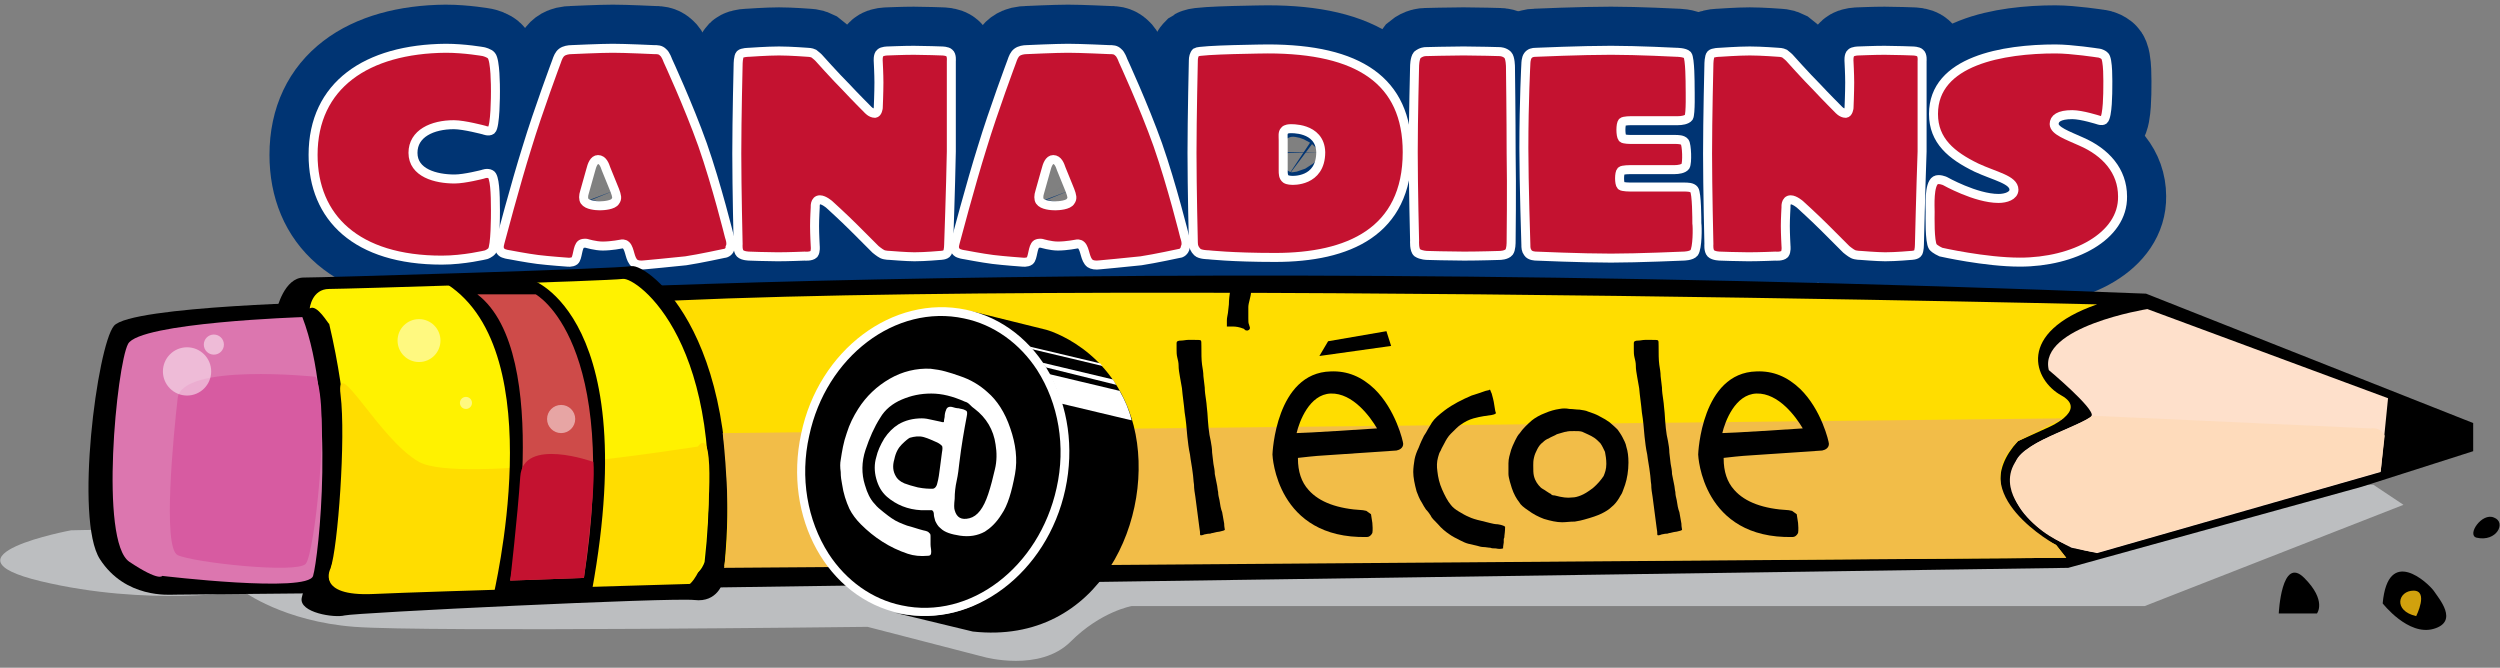 <?xml version="1.0" encoding="utf-8"?>
<!-- Generator: Adobe Illustrator 18.1.1, SVG Export Plug-In . SVG Version: 6.00 Build 0)  -->
<svg version="1.1" id="Layer_1" xmlns="http://www.w3.org/2000/svg" xmlns:xlink="http://www.w3.org/1999/xlink" x="0px" y="0px"
	 viewBox="0 0 372.9 99.6" enable-background="new 0 0 372.9 99.6" xml:space="preserve">
<rect x="0" y="0" width="372.9" height="99.6" fill="#808080" stroke="none"/>
<g>
	<g>
		<path fill="#003473" stroke="#003473" stroke-width="13.011" d="M73.4,37.4c-0.3,0.4-0.9,0.6-0.9,0.6s-3.3,0.8-6.6,0.8
			c-12.7,0-19.2-6.3-19.2-15.7c0-10.4,8-15.8,19.8-15.9c2.8,0,5.6,0.5,5.6,0.5s0.9,0.2,1.2,0.6c0.6,0.7,0.6,4.6,0.6,5.3
			c0,0.5,0,5.3-0.6,5.8c-0.4,0.3-1.1,0-1.1,0s-3-0.8-4.5-0.8c-3.2,0-6.1,1.3-6.1,4.2c0,3,3.4,3.9,6.2,3.9c1.5,0,4.2-0.7,4.2-0.7
			s0.7-0.3,1.2,0c0.6,0.3,0.7,2.8,0.7,5.4C73.9,32.2,73.9,36.7,73.4,37.4z"/>
		<path fill="#003473" stroke="#003473" stroke-width="13.011" d="M108,37.8c0,0-3.7,0.8-5.7,1.1c-1.8,0.2-6.1,0.6-6.1,0.6
			c-0.7,0.1-1.2,0-1.5-0.2c-0.8-0.6-0.7-2.1-1.3-2.7c-0.3-0.3-0.7-0.2-0.7-0.2s-1.5,0.3-2.8,0.3c-1.1,0-2.4-0.4-2.4-0.4
			s-0.4-0.1-0.8,0.1c-0.6,0.4-0.5,2.1-1,2.5c-0.4,0.3-1.1,0.2-1.1,0.2s-2.8-0.2-4.4-0.4c-1.6-0.2-4.2-0.7-4.2-0.7s-0.9-0.1-1.2-0.4
			c-0.4-0.4-0.4-0.8-0.2-1.5c0,0,2.3-8.7,4-14.1c1.7-5.6,4.4-12.8,4.4-12.8c0.2-0.6,0.4-1.1,0.8-1.4c0.4-0.3,1-0.4,1.5-0.4
			c0,0,4.3-0.2,6.1-0.2c1.9,0,6.1,0.2,6.1,0.2c0.6,0,1,0,1.4,0.4c0.4,0.3,0.7,1.2,0.7,1.2s3.1,6.7,5.2,12.6c2.1,6,4,13.7,4,13.7
			s0.4,1,0.1,1.6C108.9,37.5,108.3,37.8,108,37.8z M91.7,28.4l-1.3-3.2c-0.2-0.6-0.5-1.4-1.2-1.4c-0.6,0-0.9,0.8-1.1,1.6l-0.9,3.2
			c-0.2,0.6-0.2,1.1,0,1.4c0.4,0.6,1.7,0.7,2.3,0.7c0.5,0,2-0.1,2.3-0.7C92.1,29.6,92,29.2,91.7,28.4z"/>
		<path fill="#003473" stroke="#003473" stroke-width="13.011" d="M141.5,36.5c0,0,0,0.8-0.2,1.2c-0.2,0.4-1.1,0.4-1.1,0.4
			s-2.2,0.2-3.8,0.2c-1.2,0-3.6-0.2-3.6-0.2s-0.8,0-1.2-0.2c-0.4-0.2-1-0.7-1-0.7s-1.9-1.9-3.2-3.2c-1.6-1.6-3.7-3.5-3.7-3.5
			s-0.8-0.7-1.4-0.7c-0.8,0-0.7,1.1-0.7,1.1s-0.1,1.7-0.1,2.8c0,1.2,0.1,3,0.1,3s0.1,0.8-0.2,1.2c-0.4,0.4-1.4,0.3-1.4,0.3
			s-2.4,0.1-4,0.1c-1.6,0-4.2-0.1-4.2-0.1s-1,0-1.4-0.4c-0.4-0.4-0.3-1.4-0.3-1.4s-0.2-8.3-0.2-13.5c0-5.2,0.2-13.3,0.2-13.3
			s0-1.2,0.3-1.5c0.3-0.3,1.3-0.3,1.3-0.3s2.8-0.2,4.5-0.2c1.7,0,4.3,0.2,4.3,0.2s0.5,0,0.9,0.2c0.4,0.3,0.7,0.6,0.7,0.6
			s2.5,2.8,4.1,4.4c1.3,1.4,3.2,3.3,3.2,3.3s0.5,0.6,1.1,0.6c0.4,0,0.5-0.8,0.5-0.8s0.1-2.3,0.1-3.8c0-1.2-0.1-3.1-0.1-3.1
			s-0.1-1,0.3-1.3c0.3-0.3,1.1-0.3,1.1-0.3s2.4-0.1,3.9-0.1c1.6,0,4.2,0.1,4.2,0.1s0.8,0,1.1,0.3c0.4,0.3,0.3,1.2,0.3,1.2
			s0,8.2,0,13.5C141.8,28.1,141.5,36.5,141.5,36.5z"/>
		<path fill="#003473" stroke="#003473" stroke-width="13.011" d="M175.9,37.8c0,0-3.7,0.8-5.7,1.1c-1.8,0.2-6.1,0.6-6.1,0.6
			c-0.7,0.1-1.2,0-1.5-0.2c-0.8-0.6-0.7-2.1-1.3-2.7c-0.3-0.3-0.7-0.2-0.7-0.2s-1.5,0.3-2.8,0.3c-1.1,0-2.4-0.4-2.4-0.4
			s-0.4-0.1-0.8,0.1c-0.6,0.4-0.5,2.1-1,2.5c-0.4,0.3-1.1,0.2-1.1,0.2s-2.8-0.2-4.4-0.4c-1.6-0.2-4.2-0.7-4.2-0.7s-0.9-0.1-1.2-0.4
			c-0.4-0.4-0.4-0.8-0.2-1.5c0,0,2.3-8.7,4-14.1c1.7-5.6,4.4-12.8,4.4-12.8c0.2-0.6,0.4-1.1,0.8-1.4c0.4-0.3,1-0.4,1.5-0.4
			c0,0,4.3-0.2,6.1-0.2c1.9,0,6.1,0.2,6.1,0.2c0.6,0,1,0,1.4,0.4c0.4,0.3,0.7,1.2,0.7,1.2s3.1,6.7,5.2,12.6c2.1,6,4,13.7,4,13.7
			s0.4,1,0.1,1.6C176.7,37.5,176.2,37.8,175.9,37.8z M159.6,28.4l-1.3-3.2c-0.2-0.6-0.5-1.4-1.2-1.4c-0.6,0-0.9,0.8-1.1,1.6
			l-0.9,3.2c-0.2,0.6-0.2,1.1,0,1.4c0.4,0.6,1.7,0.7,2.3,0.7c0.5,0,2-0.1,2.3-0.7C160,29.6,159.9,29.2,159.6,28.4z"/>
		<path fill="#003473" stroke="#003473" stroke-width="13.011" d="M190.2,38.4c-6.5,0-10-0.4-10-0.4s-1.2,0-1.6-0.4
			c-0.4-0.4-0.6-0.8-0.6-1.4c0,0-0.2-8-0.2-13.4c0-5.2,0.2-13.8,0.2-13.8c0-0.4,0.1-0.9,0.4-1.2c0.6-0.4,10.7-0.5,10.7-0.5
			c13.5,0,20.8,4.7,20.8,15.4C209.9,34.6,201.1,38.4,190.2,38.4z M192.4,19.2c0,0-0.6,0-0.8,0.3c-0.3,0.3-0.2,0.8-0.2,1.4v4.5
			c0,0.5,0,1,0.4,1.3c0.3,0.2,0.9,0.2,0.9,0.2s4.3,0.3,4.3-4.2C196.9,18.9,192.4,19.2,192.4,19.2z"/>
		<path fill="#003473" stroke="#003473" stroke-width="13.011" d="M252.7,37.7c-0.4,0.5-1.6,0.5-1.6,0.5s-6.8,0.3-10.8,0.3
			c-4.4,0-11.2-0.3-11.2-0.3s-0.9,0-1.2-0.5c-0.3-0.4-0.3-0.8-0.3-1.2c0,0-0.3-9.2-0.3-14.4c0-7.1,0.3-12.6,0.3-12.6s0-0.8,0.3-1.2
			c0.3-0.4,0.7-0.5,1.2-0.5c0,0,6.8-0.3,11.2-0.3c4,0,9.8,0.3,9.8,0.3s1.2,0,1.6,0.4c0.4,0.5,0.4,4.3,0.4,4.8c0,0.4,0.1,4-0.2,4.5
			c-0.3,0.4-1.1,0.5-1.6,0.5h-7c0,0-1.1,0-1.3,0.2c-0.3,0.3-0.3,2,0,2.4c0.2,0.2,1.2,0.2,1.2,0.2h6.6c0.5,0,1.2,0,1.5,0.4
			c0.3,0.4,0.4,3.1,0.1,3.6c-0.3,0.4-1.1,0.5-1.6,0.5h-6.6c0,0-1.2,0-1.4,0.2c-0.3,0.3-0.3,1.9,0,2.2c0.2,0.2,1.4,0.2,1.4,0.2h8
			c0.5,0,1.2,0,1.5,0.4c0.4,0.5,0.4,4.5,0.4,5C253.2,33.9,253.2,37,252.7,37.7z"/>
		<path fill="#003473" stroke="#003473" stroke-width="13.011" d="M286.3,36.5c0,0,0,0.8-0.2,1.2c-0.2,0.4-1.1,0.4-1.1,0.4
			s-2.2,0.2-3.8,0.2c-1.2,0-3.6-0.2-3.6-0.2s-0.8,0-1.2-0.2c-0.4-0.2-1-0.7-1-0.7s-1.9-1.9-3.2-3.2c-1.6-1.6-3.7-3.5-3.7-3.5
			s-0.8-0.7-1.4-0.7c-0.8,0-0.7,1.1-0.7,1.1s-0.1,1.7-0.1,2.8c0,1.2,0.1,3,0.1,3s0.1,0.8-0.2,1.2c-0.4,0.4-1.4,0.3-1.4,0.3
			s-2.4,0.1-4,0.1c-1.6,0-4.2-0.1-4.2-0.1s-1,0-1.4-0.4c-0.4-0.4-0.3-1.4-0.3-1.4s-0.2-8.3-0.2-13.5c0-5.2,0.2-13.3,0.2-13.3
			s0-1.2,0.3-1.5c0.3-0.3,1.3-0.3,1.3-0.3s2.8-0.2,4.5-0.2c1.7,0,4.3,0.2,4.3,0.2s0.5,0,0.9,0.2c0.4,0.3,0.7,0.6,0.7,0.6
			s2.5,2.8,4.1,4.4c1.3,1.4,3.2,3.3,3.2,3.3s0.5,0.6,1.1,0.6c0.4,0,0.5-0.8,0.5-0.8s0.1-2.3,0.1-3.8c0-1.2-0.1-3.1-0.1-3.1
			s-0.1-1,0.3-1.3c0.3-0.3,1.1-0.3,1.1-0.3s2.4-0.1,3.9-0.1c1.6,0,4.2,0.1,4.2,0.1s0.8,0,1.1,0.3c0.4,0.3,0.3,1.2,0.3,1.2
			s0,8.2,0,13.5C286.5,28.1,286.3,36.5,286.3,36.5z"/>
		<path fill="#003473" stroke="#003473" stroke-width="13.011" d="M301.3,39.1c-5.2,0-11.8-1.5-11.8-1.5s-0.9-0.4-1.2-0.8
			c-0.5-0.8-0.4-4.5-0.4-5.2c0-0.8-0.2-4.1,0.8-4.7c0.5-0.3,1.4,0.1,1.4,0.1s4.6,2.6,8,2.6c1.1,0,2.3-0.4,2.3-1.3
			c0-1.5-2.8-2-5.6-3.3c-3.7-1.8-6.4-4-6.4-8c0-8,10.5-9.7,18.2-9.7c2.4,0,6.3,0.6,6.3,0.6s0.5,0,1,0.4c0.6,0.4,0.5,4.1,0.5,4.7
			c0,0.6,0,4.4-0.6,4.9c-0.3,0.2-0.8,0-0.8,0s-2.5-0.8-3.9-0.8c-2,0-2.7,0.6-2.7,1.4c0,1,2,1.7,4,2.6c3.7,1.6,6.2,4.4,6.2,8.2
			C316.7,35.3,309.3,39.1,301.3,39.1z"/>
		<path fill="#003473" stroke="#003473" stroke-width="13.011" d="M225.4,35.9c0,0.4,0,1.3-0.3,1.7c-0.4,0.5-1.4,0.5-1.4,0.5
			s-3.1,0.1-5.3,0.1c-2.1,0-5.5-0.1-5.5-0.1s-0.9,0-1.5-0.4c-0.5-0.4-0.4-1.8-0.4-1.8s-0.2-7.9-0.2-13.2c0-5.1,0.2-12.8,0.2-12.8
			s0-1.2,0.4-1.7c0.6-0.5,1.2-0.5,1.2-0.5s3.8-0.1,5.7-0.1c2,0,5.4,0.1,5.4,0.1s0.7,0,1.2,0.5c0.4,0.4,0.4,1.8,0.4,1.8
			s0.1,7.8,0.1,12.8C225.5,27.9,225.4,35.9,225.4,35.9z"/>
	</g>
	<g>
		<path fill="#C41230" stroke="#FFFFFF" stroke-width="1.341" d="M73.4,37.4c-0.3,0.4-0.9,0.6-0.9,0.6s-3.3,0.8-6.6,0.8
			c-12.7,0-19.2-6.3-19.2-15.7c0-10.4,8-15.8,19.8-15.9c2.8,0,5.6,0.5,5.6,0.5s0.9,0.2,1.2,0.6c0.6,0.7,0.6,4.6,0.6,5.3
			c0,0.5,0,5.3-0.6,5.8c-0.4,0.3-1.1,0-1.1,0s-3-0.8-4.5-0.8c-3.2,0-6.1,1.3-6.1,4.2c0,3,3.4,3.9,6.2,3.9c1.5,0,4.2-0.7,4.2-0.7
			s0.7-0.3,1.2,0c0.6,0.3,0.7,2.8,0.7,5.4C73.9,32.2,73.9,36.7,73.4,37.4z"/>
		<path fill="#C41230" stroke="#FFFFFF" stroke-width="1.341" d="M108,37.8c0,0-3.7,0.8-5.7,1.1c-1.8,0.2-6.1,0.6-6.1,0.6
			c-0.7,0.1-1.2,0-1.5-0.2c-0.8-0.6-0.7-2.1-1.3-2.7c-0.3-0.3-0.7-0.2-0.7-0.2s-1.5,0.3-2.8,0.3c-1.1,0-2.4-0.4-2.4-0.4
			s-0.4-0.1-0.8,0.1c-0.6,0.4-0.5,2.1-1,2.5c-0.4,0.3-1.1,0.2-1.1,0.2s-2.8-0.2-4.4-0.4c-1.6-0.2-4.2-0.7-4.2-0.7s-0.9-0.1-1.2-0.4
			c-0.4-0.4-0.4-0.8-0.2-1.5c0,0,2.3-8.7,4-14.1c1.7-5.6,4.4-12.8,4.4-12.8c0.2-0.6,0.4-1.1,0.8-1.4c0.4-0.3,1-0.4,1.5-0.4
			c0,0,4.3-0.2,6.1-0.2c1.9,0,6.1,0.2,6.1,0.2c0.6,0,1,0,1.4,0.4c0.4,0.3,0.7,1.2,0.7,1.2s3.1,6.7,5.2,12.6c2.1,6,4,13.7,4,13.7
			s0.4,1,0.1,1.6C108.9,37.5,108.3,37.8,108,37.8z M91.7,28.4l-1.3-3.2c-0.2-0.6-0.5-1.4-1.2-1.4c-0.6,0-0.9,0.8-1.1,1.6l-0.9,3.2
			c-0.2,0.6-0.2,1.1,0,1.4c0.4,0.6,1.7,0.7,2.3,0.7c0.5,0,2-0.1,2.3-0.7C92.1,29.6,92,29.2,91.7,28.4z"/>
		<path fill="#C41230" stroke="#FFFFFF" stroke-width="1.341" d="M141.5,36.5c0,0,0,0.8-0.2,1.2c-0.2,0.4-1.1,0.4-1.1,0.4
			s-2.2,0.2-3.8,0.2c-1.2,0-3.6-0.2-3.6-0.2s-0.8,0-1.2-0.2c-0.4-0.2-1-0.7-1-0.7s-1.9-1.9-3.2-3.2c-1.6-1.6-3.7-3.5-3.7-3.5
			s-0.8-0.7-1.4-0.7c-0.8,0-0.7,1.1-0.7,1.1s-0.1,1.7-0.1,2.8c0,1.2,0.1,3,0.1,3s0.1,0.8-0.2,1.2c-0.4,0.4-1.4,0.3-1.4,0.3
			s-2.4,0.1-4,0.1c-1.6,0-4.2-0.1-4.2-0.1s-1,0-1.4-0.4c-0.4-0.4-0.3-1.4-0.3-1.4s-0.2-8.3-0.2-13.5c0-5.2,0.2-13.3,0.2-13.3
			s0-1.2,0.3-1.5c0.3-0.3,1.3-0.3,1.3-0.3s2.8-0.2,4.5-0.2c1.7,0,4.3,0.2,4.3,0.2s0.5,0,0.9,0.2c0.4,0.3,0.7,0.6,0.7,0.6
			s2.5,2.8,4.1,4.4c1.3,1.4,3.2,3.3,3.2,3.3s0.5,0.6,1.1,0.6c0.4,0,0.5-0.8,0.5-0.8s0.1-2.3,0.1-3.8c0-1.2-0.1-3.1-0.1-3.1
			s-0.1-1,0.3-1.3c0.3-0.3,1.1-0.3,1.1-0.3s2.4-0.1,3.9-0.1c1.6,0,4.2,0.1,4.2,0.1s0.8,0,1.1,0.3c0.4,0.3,0.3,1.2,0.3,1.2
			s0,8.2,0,13.5C141.8,28.1,141.5,36.5,141.5,36.5z"/>
		<path fill="#C41230" stroke="#FFFFFF" stroke-width="1.341" d="M175.9,37.8c0,0-3.7,0.8-5.7,1.1c-1.8,0.2-6.1,0.6-6.1,0.6
			c-0.7,0.1-1.2,0-1.5-0.2c-0.8-0.6-0.7-2.1-1.3-2.7c-0.3-0.3-0.7-0.2-0.7-0.2s-1.5,0.3-2.8,0.3c-1.1,0-2.4-0.4-2.4-0.4
			s-0.4-0.1-0.8,0.1c-0.6,0.4-0.5,2.1-1,2.5c-0.4,0.3-1.1,0.2-1.1,0.2s-2.8-0.2-4.4-0.4c-1.6-0.2-4.2-0.7-4.2-0.7s-0.9-0.1-1.2-0.4
			c-0.4-0.4-0.4-0.8-0.2-1.5c0,0,2.3-8.7,4-14.1c1.7-5.6,4.4-12.8,4.4-12.8c0.2-0.6,0.4-1.1,0.8-1.4c0.4-0.3,1-0.4,1.5-0.4
			c0,0,4.3-0.2,6.1-0.2c1.9,0,6.1,0.2,6.1,0.2c0.6,0,1,0,1.4,0.4c0.4,0.3,0.7,1.2,0.7,1.2s3.1,6.7,5.2,12.6c2.1,6,4,13.7,4,13.7
			s0.4,1,0.1,1.6C176.7,37.5,176.2,37.8,175.9,37.8z M159.6,28.4l-1.3-3.2c-0.2-0.6-0.5-1.4-1.2-1.4c-0.6,0-0.9,0.8-1.1,1.6
			l-0.9,3.2c-0.2,0.6-0.2,1.1,0,1.4c0.4,0.6,1.7,0.7,2.3,0.7c0.5,0,2-0.1,2.3-0.7C160,29.6,159.9,29.2,159.6,28.4z"/>
		<path fill="#C41230" stroke="#FFFFFF" stroke-width="1.341" d="M190.2,38.4c-6.5,0-10-0.4-10-0.4s-1.2,0-1.6-0.4
			c-0.4-0.4-0.6-0.8-0.6-1.4c0,0-0.2-8-0.2-13.4c0-5.2,0.2-13.8,0.2-13.8c0-0.4,0.1-0.9,0.4-1.2c0.6-0.4,10.7-0.5,10.7-0.5
			c13.5,0,20.8,4.7,20.8,15.4C209.9,34.6,201.1,38.4,190.2,38.4z M192.4,19.2c0,0-0.6,0-0.8,0.3c-0.3,0.3-0.2,0.8-0.2,1.4v4.5
			c0,0.5,0,1,0.4,1.3c0.3,0.2,0.9,0.2,0.9,0.2s4.3,0.3,4.3-4.2C196.9,18.9,192.4,19.2,192.4,19.2z"/>
		<path fill="#C41230" stroke="#FFFFFF" stroke-width="1.341" d="M252.7,37.7c-0.4,0.5-1.6,0.5-1.6,0.5s-6.8,0.3-10.8,0.3
			c-4.4,0-11.2-0.3-11.2-0.3s-0.9,0-1.2-0.5c-0.3-0.4-0.3-0.8-0.3-1.2c0,0-0.3-9.2-0.3-14.4c0-7.1,0.3-12.6,0.3-12.6s0-0.8,0.3-1.2
			c0.3-0.4,0.7-0.5,1.2-0.5c0,0,6.8-0.3,11.2-0.3c4,0,9.8,0.3,9.8,0.3s1.2,0,1.6,0.4c0.4,0.5,0.4,4.3,0.4,4.8c0,0.4,0.1,4-0.2,4.5
			c-0.3,0.4-1.1,0.5-1.6,0.5h-7c0,0-1.1,0-1.3,0.2c-0.3,0.3-0.3,2,0,2.4c0.2,0.2,1.2,0.2,1.2,0.2h6.6c0.5,0,1.2,0,1.5,0.4
			c0.3,0.4,0.4,3.1,0.1,3.6c-0.3,0.4-1.1,0.5-1.6,0.5h-6.6c0,0-1.2,0-1.4,0.2c-0.3,0.3-0.3,1.9,0,2.2c0.2,0.2,1.4,0.2,1.4,0.2h8
			c0.5,0,1.2,0,1.5,0.4c0.4,0.5,0.4,4.5,0.4,5C253.2,33.9,253.2,37,252.7,37.7z"/>
		<path fill="#C41230" stroke="#FFFFFF" stroke-width="1.341" d="M286.3,36.5c0,0,0,0.8-0.2,1.2c-0.2,0.4-1.1,0.4-1.1,0.4
			s-2.2,0.2-3.8,0.2c-1.2,0-3.6-0.2-3.6-0.2s-0.8,0-1.2-0.2c-0.4-0.2-1-0.7-1-0.7s-1.9-1.9-3.2-3.2c-1.6-1.6-3.7-3.5-3.7-3.5
			s-0.8-0.7-1.4-0.7c-0.8,0-0.7,1.1-0.7,1.1s-0.1,1.7-0.1,2.8c0,1.2,0.1,3,0.1,3s0.1,0.8-0.2,1.2c-0.4,0.4-1.4,0.3-1.4,0.3
			s-2.4,0.1-4,0.1c-1.6,0-4.2-0.1-4.2-0.1s-1,0-1.4-0.4c-0.4-0.4-0.3-1.4-0.3-1.4s-0.2-8.3-0.2-13.5c0-5.2,0.2-13.3,0.2-13.3
			s0-1.2,0.3-1.5c0.3-0.3,1.3-0.3,1.3-0.3s2.8-0.2,4.5-0.2c1.7,0,4.3,0.2,4.3,0.2s0.5,0,0.9,0.2c0.4,0.3,0.7,0.6,0.7,0.6
			s2.5,2.8,4.1,4.4c1.3,1.4,3.2,3.3,3.2,3.3s0.5,0.6,1.1,0.6c0.4,0,0.5-0.8,0.5-0.8s0.1-2.3,0.1-3.8c0-1.2-0.1-3.1-0.1-3.1
			s-0.1-1,0.3-1.3c0.3-0.3,1.1-0.3,1.1-0.3s2.4-0.1,3.9-0.1c1.6,0,4.2,0.1,4.2,0.1s0.8,0,1.1,0.3c0.4,0.3,0.3,1.2,0.3,1.2
			s0,8.2,0,13.5C286.5,28.1,286.3,36.5,286.3,36.5z"/>
		<path fill="#C41230" stroke="#FFFFFF" stroke-width="1.341" d="M301.3,39.1c-5.2,0-11.8-1.5-11.8-1.5s-0.9-0.4-1.2-0.8
			c-0.5-0.8-0.4-4.5-0.4-5.2c0-0.8-0.2-4.1,0.8-4.7c0.5-0.3,1.4,0.1,1.4,0.1s4.6,2.6,8,2.6c1.1,0,2.3-0.4,2.3-1.3
			c0-1.5-2.8-2-5.6-3.3c-3.7-1.8-6.4-4-6.4-8c0-8,10.5-9.7,18.2-9.7c2.4,0,6.3,0.6,6.3,0.6s0.5,0,1,0.4c0.6,0.4,0.5,4.1,0.5,4.7
			c0,0.6,0,4.4-0.6,4.9c-0.3,0.2-0.8,0-0.8,0s-2.5-0.8-3.9-0.8c-2,0-2.7,0.6-2.7,1.4c0,1,2,1.7,4,2.6c3.7,1.6,6.2,4.4,6.2,8.2
			C316.7,35.3,309.3,39.1,301.3,39.1z"/>
		<path fill="#C41230" stroke="#FFFFFF" stroke-width="1.341" d="M225.4,35.9c0,0.4,0,1.3-0.3,1.7c-0.4,0.5-1.4,0.5-1.4,0.5
			s-3.1,0.1-5.3,0.1c-2.1,0-5.5-0.1-5.5-0.1s-0.9,0-1.5-0.4c-0.5-0.4-0.4-1.8-0.4-1.8s-0.2-7.9-0.2-13.2c0-5.1,0.2-12.8,0.2-12.8
			s0-1.2,0.4-1.7c0.6-0.5,1.2-0.5,1.2-0.5s3.8-0.1,5.7-0.1c2,0,5.4,0.1,5.4,0.1s0.7,0,1.2,0.5c0.4,0.4,0.4,1.8,0.4,1.8
			s0.1,7.8,0.1,12.8C225.5,27.9,225.4,35.9,225.4,35.9z"/>
	</g>
	<path fill="#BCBEC0" d="M10.6,79.1c0,0-20.4,3.8-4.5,7.6c15.9,3.8,30.2,1.5,30.2,1.5s6,4.5,16.6,5.3c10.6,0.8,76.5,0,76.5,0
		l17.4,4.5c0,0,8.3,2.3,12.9-2.3c4.5-4.5,9.1-5.3,9.1-5.3h151.1l38.6-15.1l-4.5-3h-24.9L10.6,79.1z"/>
	<path d="M46.6,88.5l261.9-3.8l43.8-12.1l16.6-5.3v-4.2l-48.8-19.3C150.2,37.1,50.8,45,50.8,45S19.5,45.6,17,48.6
		c-2.5,3-5.9,28.9-2.1,34.8c3.8,5.9,10.4,5.3,11.1,5.3C26.9,88.7,46.6,88.5,46.6,88.5z"/>
	<path fill="#FFDD00" d="M71.6,48c0,0,4.5,23.4-3.8,36.7l240.4-1.5l-1.5-1.9c0,0-14-6.4-5.7-15.5l4.2-1.9c0,0,6.4-2.6,2.3-4.9
		c-4.2-2.3-6.8-9.4,5.3-13.6C312.7,45.4,90.1,40.1,71.6,48z"/>
	<path fill="#FEE0CB" d="M320.3,46.1c0,0-16.3,2.6-14.7,9.1c0,0,6.8,5.7,6.4,6.8c-0.4,1.1-10.2,3.8-11.3,6.8
		c-1.1,3-1.9,7.9,8.3,12.9l3.8,0.8l42.3-12.1l1.1-11L320.3,46.1z"/>
	<path d="M339.9,91.5c0,0,0.4-8.7,3.8-5.3c3.4,3.4,1.9,5.3,1.9,5.3H339.9z"/>
	<path d="M355.4,90c0,0,3.8,4.9,7.6,3.8c3.8-1.1,0.8-4.5,0-5.7C362.2,87,356.2,81.3,355.4,90z"/>
	<path fill="#D1A10D" d="M360.4,91.9c0,0,1.9-3.8-0.4-3.8C357.7,88.1,356.9,91.1,360.4,91.9z"/>
	<path d="M369.4,80.2c3,0.7,4.5-2.3,2.6-3C370.2,76.4,367.9,79.8,369.4,80.2z"/>
	<path d="M41.3,46.1c0,0,1.1-4.7,4-4.7c2.8,0,46.7-1.3,48.9-1.7c2.3-0.4,17.8,10.6,13.6,47.2c0,0-0.8,3-4.2,2.6
		c-3.4-0.4-50.7,1.9-52.2,2.3c-1.5,0.4-6.8-0.4-6.4-2.6c0.4-2.3,6.4-14.7,0-42C45.1,47.3,42.5,45.4,41.3,46.1z"/>
	<path fill="#FFF200" d="M46.2,46c0,0,0.3-2.9,2.9-2.9c2.5,0,41.7-1.2,43.8-1.5c2-0.3,15.9,9.5,12.2,42.2c0,0-0.7,2.7-3.7,2.4
		c-3-0.3-45.3,1.7-46.6,2c-1.4,0.3-6.1-0.3-5.7-2.4c0.3-2,5.7-13.2,0-37.5C49,48.4,47.3,45.3,46.2,46z"/>
	<path fill="#FEDBBB" d="M312,62l41.6,1.9c0,0,1.5-0.3,2.1,1.1l-0.6,5.3l-42.3,12.1c0,0-7.5-0.5-11.6-6.9c0,0-5.2-6.2,4.4-10.3
		C305.5,65.2,312.1,62.4,312,62z"/>
	<path fill="#FFDD00" d="M104.1,66.6c0,0-35.5,5.7-41.6,2.3c-6-3.4-12.5-16.4-11.7-10c0.8,6.4-0.4,22.8-1.5,25.9
		c0,0-2.3,4.2,6.4,3.8c8.7-0.4,47.2-1.5,47.2-1.5s1.8-1.4,2.3-5.7C105.8,75.6,106.6,63.3,104.1,66.6z"/>
	<path d="M66.7,42.4l13.1-0.5c-2.4-0.6,16.4,3,8.5,46.2l-14.7,0.8C73.5,88.9,82.5,52.7,66.7,42.4z"/>
	<path fill="#CE4B49" d="M71.2,43.9h8.7c0,0,12.7,6.9,7.2,42.3l-11,0.4C76.1,86.6,82.7,52.7,71.2,43.9z"/>
	<path fill="#C41230" d="M76.1,86.6l11-0.4c0,0,1.8-13.2,1.4-17.3c0,0-10.5-3.8-10.9,2.2C77.2,77.1,76.1,86.6,76.1,86.6z"/>
	<path fill="#F2BD48" d="M108,84.7l200.2-1.5l-1.5-1.9c0,0-14-7.6-5.7-15.5l6.8-3.4l-200,2.2C107.8,64.6,109.3,77.5,108,84.7z"/>
	<path d="M145.1,94.2c19.1,2.1,27.4-17.3,24-30.7c-3-11.6-13-14.3-13-14.3l-11.3-2.8c0,0,15.3,4.4,14,22.8c-0.2,3.4-0.4,4.4-1.4,6.9
		c0,0-6.2,18.9-23.9,15.3L145.1,94.2z"/>
	<path fill="#FFFFFF" d="M153.6,51.7l10.5,2.5c0.1,0.1,0.2,0.3,0.4,0.4l-10.5-2.5C153.8,52,153.7,51.8,153.6,51.7"/>
	<path fill="#FFFFFF" d="M155.5,54.1l10.5,2.5c0.2,0.3,0.3,0.5,0.5,0.8L156,54.8C155.8,54.6,155.6,54.3,155.5,54.1"/>
	<path fill="#FFFFFF" d="M156.5,55.8l10.5,2.5c0.8,1.4,1.4,2.8,1.8,4.4l-10.5-2.5C157.9,58.7,157.3,57.2,156.5,55.8"/>
	<g>
		<g>
			<g>
				<g>
					<path stroke="#FFFFFF" stroke-width="1.545" d="M143.3,54.2"/>
				</g>
			</g>
		</g>
	</g>
	<g>
		<g>
			<g enable-background="new    ">
				<g>
					<g>
						<path fill="#FFFFFF" d="M144.1,46.2c10.9,2.3,17.5,14.3,14.8,26.8c-2.7,12.5-13.8,20.8-24.6,18.5
							c-10.9-2.3-17.5-14.3-14.8-26.8C122.1,52.2,133.2,43.9,144.1,46.2z"/>
					</g>
					<path d="M120.7,65L120.7,65c-1.4,6.2-0.3,12.6,2.9,17.6c2.6,4,6.5,6.8,10.9,7.7c10.2,2.2,20.5-5.7,23.1-17.5
						c1.4-6.2,0.3-12.6-2.9-17.6c-2.6-4-6.5-6.8-10.9-7.7C133.6,45.3,123.2,53.2,120.7,65z"/>
				</g>
			</g>
		</g>
	</g>
	<g>
		<path d="M179.7,79.7c-0.5,0.2-0.7,0.2-0.7,0c0-0.2,0-0.5-0.1-1c-0.1-0.7-0.2-1.5-0.3-2.3c-0.1-0.8-0.2-1.5-0.3-2.3
			c-0.1-0.6-0.2-1.2-0.2-1.8c-0.1-0.6-0.1-1.2-0.2-1.8c-0.1-0.9-0.3-1.8-0.4-2.7c-0.2-0.9-0.3-1.8-0.4-2.7c-0.1-1.2-0.2-2.4-0.4-3.6
			c-0.1-1.2-0.3-2.4-0.4-3.6c-0.1-0.6-0.2-1.1-0.3-1.7c-0.1-0.6-0.2-1.1-0.2-1.7c0-0.4-0.1-0.8-0.2-1.2c-0.1-0.4-0.1-0.8-0.1-1.2
			c0-0.2,0-0.3,0-0.4c0-0.1,0-0.3,0-0.5c0-0.3,0.2-0.4,0.7-0.4c0.3,0,0.7-0.1,1-0.1c0.2,0,0.5,0,1,0c0.6,0,0.9,0,0.9,0.1
			c0.1,0,0.1,0.3,0.1,0.8c0,1.1,0,2.1,0.1,2.8c0.1,0.6,0.2,1.2,0.2,1.7c0.1,0.6,0.1,1.1,0.2,1.7c0,0.6,0.1,1.2,0.2,1.9
			c0.1,0.6,0.1,1.2,0.2,1.9c0.1,1.6,0.2,3,0.5,4.2c0.1,0.6,0.2,1.1,0.2,1.7c0.1,0.6,0.1,1.1,0.2,1.7c0.1,0.5,0.2,1,0.2,1.5
			c0.1,0.5,0.2,1,0.3,1.5c0.1,0.4,0.1,0.8,0.2,1.2c0,0.4,0.1,0.8,0.2,1.2c0.1,0.7,0.2,1.3,0.4,1.8c0.1,0.6,0.2,1.2,0.3,1.7
			c0,0.5,0.1,0.8,0.1,0.9c0,0.1-0.3,0.2-0.8,0.3c-0.2,0-0.6,0.1-1,0.2c-0.2,0-0.3,0.1-0.4,0.1C180,79.6,179.9,79.7,179.7,79.7z"/>
		<path d="M186.6,43.6c0,0.3-0.1,0.7-0.2,1.1c-0.1,0.4-0.2,0.8-0.2,1.1c0,0.2,0,0.6,0,1.1v0.6c0,0.4,0,0.7,0.1,0.9
			c0.1,0.3,0.1,0.4,0.1,0.3c0.1,0.3,0,0.4-0.1,0.5l-0.2,0.1c-0.2,0-0.3,0-0.4-0.1c-0.1-0.1-0.2-0.2-0.3-0.2c-0.5-0.2-1-0.3-1.6-0.3
			c-0.5,0-0.8,0-0.8,0c0,0,0-0.3,0-0.9c0-0.4,0.1-0.7,0.1-0.8c0.1-0.4,0.1-0.9,0.2-1.6c0-0.7,0.1-1.4,0.2-2.1c0-0.3,0.1-0.4,0.2-0.4
			c0.1,0,0.3,0,0.5,0c0.2,0,0.3,0,0.5-0.1c0.4,0,0.8,0,1,0c0.5,0,0.9,0,1,0C186.5,42.8,186.6,43,186.6,43.6z"/>
		<path d="M223.1,81.8c-0.3,0-0.6,0-0.8-0.1c-0.3,0-0.7-0.1-1-0.1c-0.3,0-0.7-0.1-1-0.2c-0.5-0.1-0.9-0.2-1.3-0.3
			c-0.4-0.1-0.8-0.3-1.2-0.5c-0.6-0.3-1.2-0.6-1.6-0.9c-0.6-0.4-1.2-0.9-1.7-1.5c-0.6-0.6-1-1-1.1-1.3c-0.2-0.3-0.4-0.6-0.7-0.9
			c-0.2-0.3-0.4-0.6-0.6-1c-0.4-0.6-0.6-1.2-0.8-1.7c-0.3-1.1-0.5-2.1-0.5-2.9c0-0.6,0.1-1.3,0.2-1.9c0.1-0.5,0.3-1.1,0.6-1.7
			c0.3-0.8,0.6-1.4,0.8-1.8c0.2-0.3,0.4-0.6,0.6-1c0.2-0.3,0.4-0.7,0.6-1c0.4-0.6,1-1.1,1.9-1.8c1.2-0.9,2.6-1.6,4-2.2
			c0.6-0.2,1.3-0.4,2.1-0.7c0.4-0.1,0.6-0.1,0.6-0.2c0.1,0,0.1,0.2,0.3,0.6c0.1,0.4,0.3,1,0.4,1.8c0.1,0.5,0.1,0.8,0.2,1
			c0.1,0.2-0.1,0.3-0.6,0.4c-0.7,0.1-1.6,0.2-2.7,0.5c-0.7,0.2-1.3,0.5-2,1c-0.3,0.2-0.7,0.6-1.4,1.3c-0.4,0.4-0.7,0.9-1,1.5
			c-0.2,0.4-0.4,0.7-0.5,1c-0.2,0.3-0.3,0.6-0.4,1c-0.2,0.7-0.2,1.4-0.1,2.1c0.1,0.9,0.3,1.8,0.7,2.7c0.4,0.9,0.8,1.7,1.3,2.3
			c0.3,0.4,0.7,0.7,1.2,1c0.5,0.3,1,0.6,1.5,0.8c0.4,0.2,1,0.4,1.9,0.6c0.4,0.1,0.8,0.2,1.2,0.3c0.4,0.1,0.8,0.2,1.2,0.2
			c0.7,0.1,1.1,0.3,1.1,0.4c0,0.1,0,0.6-0.1,1.3c0,0.2,0,0.3-0.1,0.5c0,0.2,0,0.3,0,0.5c-0.1,0.5-0.1,0.8-0.1,0.9
			C223.8,81.9,223.6,81.9,223.1,81.8z"/>
		<path d="M233,77.9c-0.8,0-1.7-0.2-2.7-0.5c-0.8-0.3-1.6-0.7-2.4-1.3c-0.6-0.4-1.1-0.8-1.3-1.2c-0.4-0.5-0.8-1.2-1.1-2.1
			c-0.1-0.3-0.2-0.7-0.3-1c-0.1-0.4-0.2-0.8-0.2-1.1c0-0.5,0-1.1,0-1.6c0-0.7,0.2-1.3,0.4-2c0.1-0.3,0.3-0.8,0.6-1.4
			c0.2-0.4,0.4-0.8,0.7-1.1c0.4-0.6,1-1.2,1.8-1.9c0.5-0.4,1.2-0.8,2-1.1c0.7-0.3,1.4-0.5,2.1-0.6c0.5-0.1,1-0.1,1.5,0
			c0.5,0,1,0.1,1.5,0.1c0.5,0.1,0.9,0.1,1.3,0.3c0.6,0.2,1.2,0.4,1.7,0.7c0.6,0.3,1.1,0.6,1.5,0.9c0.6,0.5,1,0.9,1.2,1.1
			c0.2,0.3,0.5,0.7,0.7,1.1c0.2,0.4,0.5,0.9,0.6,1.5c0.2,0.6,0.3,1.4,0.3,2.3c0,1.2-0.2,2.4-0.5,3.3c-0.2,0.5-0.3,0.9-0.4,1.1
			c-0.1,0.3-0.3,0.5-0.5,0.9c-0.3,0.5-0.7,1-1.1,1.3c-0.4,0.4-0.9,0.7-1.5,1c-0.6,0.3-1.5,0.6-2.6,0.9c-0.3,0.1-0.8,0.2-1.4,0.3
			C234.1,77.8,233.6,77.9,233,77.9z M231.9,73.9c1.1,0.3,1.9,0.4,2.6,0.3c0.4,0,0.8-0.1,1.3-0.3c0.5-0.2,1-0.5,1.8-1.1
			c0.7-0.6,1.2-1.2,1.6-1.8c0.2-0.5,0.4-1,0.4-1.8c0-0.7-0.1-1.3-0.2-1.8c-0.2-0.4-0.4-0.9-0.7-1.3c-0.3-0.3-0.6-0.6-0.9-0.8
			c-0.6-0.4-1.2-0.6-1.8-0.9c-0.3-0.1-0.7-0.1-1.2-0.1c-0.5,0-0.9,0-1.2,0.1c-0.2,0-0.4,0.1-0.8,0.2c-0.4,0.1-0.7,0.2-0.8,0.3
			c-0.4,0.2-0.7,0.3-1,0.5c-0.3,0.1-0.6,0.3-0.9,0.6c-0.3,0.2-0.6,0.6-0.8,1c-0.2,0.4-0.4,0.8-0.5,1.3c-0.1,0.4-0.1,0.8-0.1,1.1
			c0,0.7,0,1.2,0.1,1.6c0.2,0.8,0.6,1.3,1,1.7c0.2,0.2,0.5,0.3,0.9,0.6c0.2,0.1,0.4,0.3,0.7,0.4C231.3,73.8,231.6,73.9,231.9,73.9z"
			/>
		<path d="M247.9,79.7c-0.5,0.2-0.7,0.2-0.7,0c0-0.2,0-0.5-0.1-1c-0.1-0.7-0.2-1.5-0.3-2.3c-0.1-0.8-0.2-1.5-0.3-2.3
			c-0.1-0.6-0.2-1.2-0.2-1.8c-0.1-0.6-0.1-1.2-0.2-1.8c-0.1-0.9-0.3-1.8-0.4-2.7c-0.2-0.9-0.3-1.8-0.4-2.7c-0.1-1.2-0.2-2.4-0.4-3.6
			c-0.1-1.2-0.3-2.4-0.4-3.6c-0.1-0.6-0.2-1.1-0.3-1.7c-0.1-0.6-0.2-1.1-0.2-1.7c0-0.4-0.1-0.8-0.2-1.2c-0.1-0.4-0.1-0.8-0.1-1.2
			c0-0.2,0-0.3,0-0.4c0-0.1,0-0.3,0-0.5c0-0.3,0.2-0.4,0.7-0.4c0.3,0,0.6-0.1,1-0.1c0.2,0,0.5,0,1,0c0.6,0,0.9,0,0.9,0.1
			c0.1,0,0.1,0.3,0.1,0.8c0,1.1,0,2.1,0.1,2.8c0.1,0.6,0.2,1.2,0.2,1.7c0.1,0.6,0.1,1.1,0.2,1.7c0,0.6,0.1,1.2,0.2,1.9
			c0.1,0.6,0.1,1.2,0.2,1.9c0.1,1.6,0.2,3,0.5,4.2c0.1,0.6,0.2,1.1,0.2,1.7c0.1,0.6,0.1,1.1,0.2,1.7c0.1,0.5,0.2,1,0.2,1.5
			c0.1,0.5,0.2,1,0.3,1.5c0.1,0.4,0.1,0.8,0.2,1.2c0,0.4,0.1,0.8,0.2,1.2c0.1,0.7,0.2,1.3,0.4,1.8c0.1,0.6,0.2,1.2,0.3,1.7
			c0,0.5,0.1,0.8,0.1,0.9c0,0.1-0.3,0.2-0.8,0.3c-0.2,0-0.6,0.1-1,0.2c-0.2,0-0.3,0.1-0.4,0.1C248.2,79.6,248.1,79.7,247.9,79.7z"/>
		<path d="M268.5,58c-1.9-1.8-4-2.7-6.5-2.6c-8.2,0.2-8.7,12.2-8.7,12.4c0,0.2,0.6,12.6,14.1,12.3c0.3,0,0.6-0.2,0.8-0.6
			c0-0.1,0.1-0.3,0-1.5c0,0-0.2-1.3-0.2-1.3l0,0l-0.7-0.5l-0.5-0.1c-3.8-0.2-6.5-1.2-8.1-3c-1.1-1.2-1.6-2.8-1.6-4.7
			c0,0,0-0.1,0-0.1c0.7-0.1,2.9-0.3,2.9-0.3c0,0,11.8-0.8,11.8-0.8c0.5-0.1,1-0.4,1-1C272.8,65.9,271.7,61.1,268.5,58z M268.9,63.9
			c-1.5,0.1-10.7,0.7-12,0.7c0.4-1.7,1.9-5.8,5.1-5.9C265.3,58.6,267.9,62.2,268.9,63.9z"/>
		<polygon points="196.8,53.1 207.5,51.6 206.8,49.4 198.1,50.9 		"/>
		<path d="M205,58c-1.9-1.8-4-2.7-6.5-2.6c-8.2,0.2-8.7,12.2-8.7,12.4c0,0.2,0.6,12.6,14.1,12.3c0.3,0,0.6-0.2,0.8-0.6
			c0-0.1,0.1-0.3,0-1.5c0,0-0.2-1.3-0.2-1.3l0,0l-0.7-0.5l-0.5-0.1c-3.8-0.2-6.5-1.2-8.1-3c-1.1-1.2-1.6-2.8-1.6-4.7
			c0,0,0-0.1,0-0.1c0.7-0.1,2.9-0.3,2.9-0.3c0,0,11.8-0.8,11.8-0.8c0.5-0.1,1-0.4,1-1C209.3,65.9,208.2,61.1,205,58z M205.4,63.9
			c-1.5,0.1-10.7,0.7-12,0.7c0.4-1.7,1.9-5.8,5.1-5.9C201.8,58.6,204.4,62.2,205.4,63.9z"/>
	</g>
	<path fill="#DC76AF" d="M45.1,47.3c0,0-24.3,0.8-26,4c-1.7,3.2-4.3,29.5,0.2,32.5c4.5,3,4.9,2.1,4.9,2.1s21.7,2.6,22.5,0
		C47.5,83.2,50.1,60.3,45.1,47.3z"/>
	<path fill="#D75BA1" d="M47.1,56.2c0,0-20-2.1-20.6,3.2c-0.6,5.3-2.3,22.3,0,23.4c2.3,1.1,17.8,2.8,19.1,1.3
		C46.9,82.7,49.3,61.3,47.1,56.2z"/>
	<g>
		<path fill="#FFFFFF" d="M138.8,80.1c0,0.4,0,0.7,0,1.1c0,0.4,0.1,0.7,0.1,1.1c0,0.4-0.1,0.6-0.5,0.6c-1.1,0.1-2.1,0-3-0.3
			c-2.7-0.9-5-2.4-7-4.4c-0.7-0.7-1.3-1.5-1.7-2.3c-0.5-1.1-0.9-2.3-1.1-3.7c-0.1-0.5-0.2-1.1-0.2-1.8c-0.1-0.7-0.1-1.3,0-1.8
			c0.2-1.3,0.4-2.6,0.9-4c0.4-1.3,1-2.5,1.7-3.6c1.2-1.9,2.8-3.4,4.7-4.5c1.9-1.1,4-1.6,6.1-1.5c0.8,0.1,1.5,0.2,2.2,0.4
			c0.7,0.2,1.4,0.4,2.2,0.7c1.5,0.5,2.9,1.3,4.1,2.4c1.4,1.2,2.6,3,3.4,5.4c0.8,2.3,1.1,4.6,0.7,6.8c-0.5,2.7-1.1,4.7-2,6
			c-0.8,1.3-1.7,2.1-2.5,2.6c-1.1,0.6-2.3,0.8-3.7,0.6c-1.3-0.2-2.3-0.5-2.9-1.1c-0.4-0.3-0.6-0.7-0.8-1.1c-0.1-0.4-0.2-0.7-0.2-0.9
			c0-0.4-0.1-0.6-0.3-0.7c-0.3,0-0.6,0-0.8,0c-0.3,0-0.5,0-0.8,0c-2-0.1-3.7-0.8-5.1-2c-0.8-0.7-1.3-1.6-1.6-2.7
			c-0.3-1.1-0.3-2.2,0-3.2c0.2-0.9,0.6-1.8,1.2-2.8c0.6-0.9,1.3-1.6,2.1-2.1c1-0.6,2.2-0.9,3.5-0.9c0.5,0,1,0.1,1.4,0.2
			c0.5,0.1,0.9,0.2,1.4,0.3c0.3,0.1,0.5,0.1,0.5,0c0-0.1,0-0.3,0.1-0.7c0-0.4,0.1-0.8,0.2-1c0.1-0.4,0.4-0.6,0.9-0.5
			c0.3,0.1,0.7,0.2,1,0.2c0.3,0.1,0.7,0.1,1,0.3c0.3,0.1,0.3,0.4,0.2,0.9c-0.4,2.1-0.8,4.4-1.1,6.9c-0.1,0.9-0.2,1.8-0.4,2.7
			c-0.2,0.9-0.3,1.8-0.3,2.7c-0.1,0.9-0.1,1.4,0,1.7c0.3,1.1,1,1.5,2.2,1.2c1.2-0.3,2.1-1.5,2.8-3.6c0.4-1.2,0.7-2.4,1-3.7
			c0.3-1.2,0.3-2.5,0.1-3.7c-0.3-2.2-1.4-4-3.1-5.3c-0.3-0.2-0.5-0.4-0.7-0.6c-0.2-0.2-0.4-0.4-0.8-0.5c-1.8-0.8-3.4-1.2-5-1.2
			c-1.6,0-3,0.3-4.4,0.9c-1.4,0.6-2.5,1.5-3.2,2.7c-0.9,1.4-1.6,3-2.2,4.8c-0.6,1.8-0.6,3.6-0.1,5.2c0.2,0.7,0.4,1.2,0.6,1.6
			c0.2,0.4,0.5,0.9,0.9,1.3c0.3,0.4,0.8,0.8,1.3,1.2c0.5,0.4,0.9,0.7,1.2,0.9c0.7,0.5,1.5,0.8,2.3,1.1c0.8,0.2,1.6,0.5,2.4,0.7
			c0.5,0.1,0.8,0.2,0.9,0.4C138.8,79.6,138.8,79.8,138.8,80.1z M134.9,72.1c0.5,0.2,1.2,0.4,2,0.6c1,0.2,1.7,0.2,2.2,0.2
			c0.3,0,0.6-0.3,0.7-0.8c0.2-0.7,0.3-1.5,0.4-2.3c0.1-0.8,0.2-1.5,0.3-2.3c0.1-0.5,0.1-0.9,0-1c-0.1-0.1-0.3-0.3-0.7-0.5
			c-0.7-0.3-1.3-0.6-2-0.8c-0.7-0.2-1.4-0.1-2.1,0.1c-0.2,0.1-0.6,0.4-1.2,1c-0.5,0.5-0.9,1.2-1.1,2.2c-0.3,1-0.2,1.8,0.2,2.5
			C133.8,71.4,134.2,71.8,134.9,72.1z"/>
	</g>
	<circle opacity="0.5" fill="#FFFFFF" cx="69.5" cy="60.1" r="0.9"/>
	<circle opacity="0.5" fill="#FFFFFF" cx="62.5" cy="50.8" r="3.2"/>
	<circle opacity="0.5" fill="#FFFFFF" cx="83.7" cy="62.5" r="2.1"/>
	<circle opacity="0.5" fill="#FFFFFF" cx="27.9" cy="55.4" r="3.6"/>
	<circle opacity="0.5" fill="#FFFFFF" cx="31.9" cy="51.4" r="1.5"/>
</g>
</svg>
